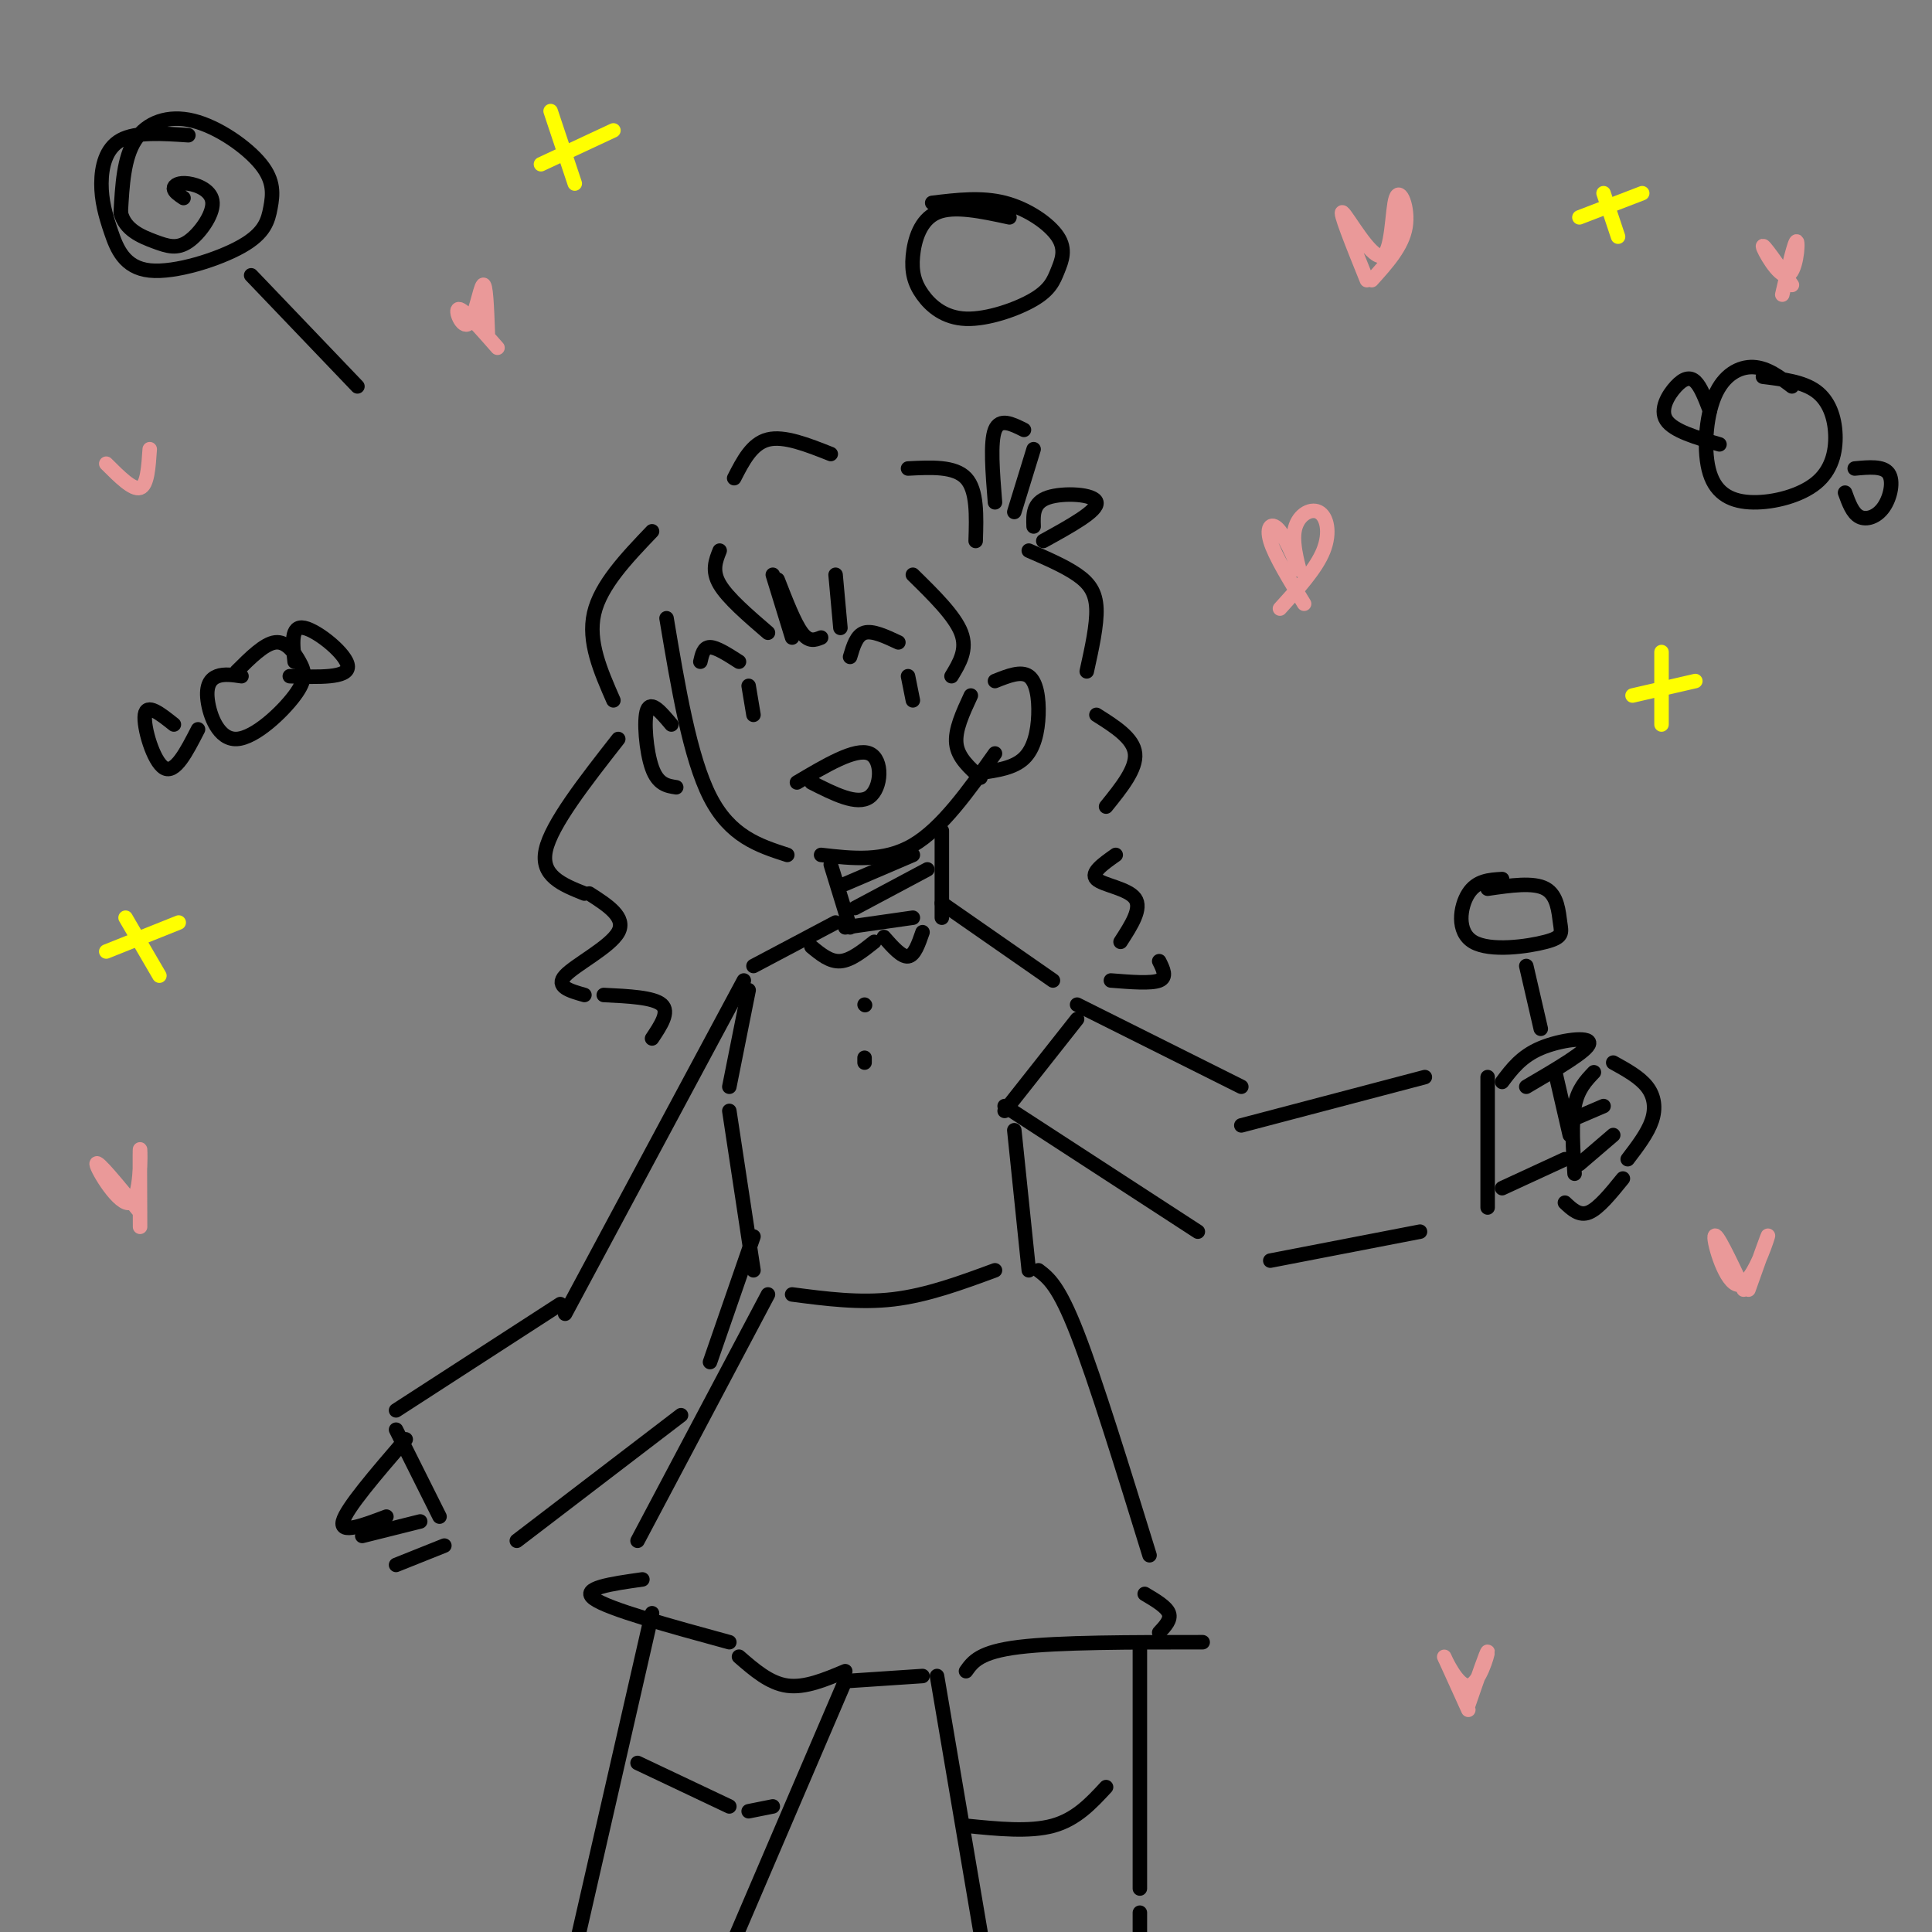 <svg viewBox='0 0 400 400' version='1.1' xmlns='http://www.w3.org/2000/svg' xmlns:xlink='http://www.w3.org/1999/xlink'><rect x="0" y="0" width="400" height="400" fill="#808080" stroke="none"/><g fill='none' stroke='rgb(0,0,0)' stroke-width='3' stroke-linecap='round' stroke-linejoin='round'><path d='M138,128c2.417,14.417 4.833,28.833 9,37c4.167,8.167 10.083,10.083 16,12'/><path d='M170,177c6.500,0.750 13.000,1.500 19,-2c6.000,-3.500 11.500,-11.250 17,-19'/><path d='M139,150c-2.111,-2.511 -4.222,-5.022 -5,-3c-0.778,2.022 -0.222,8.578 1,12c1.222,3.422 3.111,3.711 5,4'/><path d='M206,141c2.696,-1.077 5.393,-2.155 7,-1c1.607,1.155 2.125,4.542 2,8c-0.125,3.458 -0.893,6.988 -3,9c-2.107,2.012 -5.554,2.506 -9,3'/><path d='M153,137c-2.333,-1.500 -4.667,-3.000 -6,-3c-1.333,0.000 -1.667,1.500 -2,3'/><path d='M155,142c0.000,0.000 1.000,6.000 1,6'/><path d='M176,136c0.667,-2.250 1.333,-4.500 3,-5c1.667,-0.500 4.333,0.750 7,2'/><path d='M188,140c0.000,0.000 1.000,5.000 1,5'/><path d='M165,162c6.067,-3.600 12.133,-7.200 15,-6c2.867,1.200 2.533,7.200 0,9c-2.533,1.800 -7.267,-0.600 -12,-3'/><path d='M135,110c-5.333,5.583 -10.667,11.167 -12,17c-1.333,5.833 1.333,11.917 4,18'/><path d='M149,114c-0.833,2.083 -1.667,4.167 0,7c1.667,2.833 5.833,6.417 10,10'/><path d='M164,132c0.000,0.000 -4.000,-13.000 -4,-13'/><path d='M161,120c1.750,4.500 3.500,9.000 5,11c1.500,2.000 2.750,1.500 4,1'/><path d='M174,130c0.000,0.000 -1.000,-11.000 -1,-11'/><path d='M189,119c4.333,4.250 8.667,8.500 10,12c1.333,3.500 -0.333,6.250 -2,9'/><path d='M201,144c-1.667,3.583 -3.333,7.167 -3,10c0.333,2.833 2.667,4.917 5,7'/><path d='M128,153c-6.917,8.833 -13.833,17.667 -15,23c-1.167,5.333 3.417,7.167 8,9'/><path d='M122,185c3.844,2.467 7.689,4.933 6,8c-1.689,3.067 -8.911,6.733 -11,9c-2.089,2.267 0.956,3.133 4,4'/><path d='M125,206c5.167,0.250 10.333,0.500 12,2c1.667,1.500 -0.167,4.250 -2,7'/><path d='M227,148c3.833,2.417 7.667,4.833 8,8c0.333,3.167 -2.833,7.083 -6,11'/><path d='M231,177c-2.644,1.867 -5.289,3.733 -4,5c1.289,1.267 6.511,1.933 8,4c1.489,2.067 -0.756,5.533 -3,9'/><path d='M240,199c0.833,1.667 1.667,3.333 0,4c-1.667,0.667 -5.833,0.333 -10,0'/><path d='M152,99c1.833,-3.583 3.667,-7.167 7,-8c3.333,-0.833 8.167,1.083 13,3'/><path d='M188,97c4.833,-0.250 9.667,-0.500 12,2c2.333,2.500 2.167,7.750 2,13'/><path d='M213,114c3.733,1.622 7.467,3.244 10,5c2.533,1.756 3.867,3.644 4,7c0.133,3.356 -0.933,8.178 -2,13'/><path d='M206,104c-0.500,-6.250 -1.000,-12.500 0,-15c1.000,-2.500 3.500,-1.250 6,0'/><path d='M214,93c0.000,0.000 -4.000,13.000 -4,13'/><path d='M214,109c-0.089,-2.467 -0.178,-4.933 3,-6c3.178,-1.067 9.622,-0.733 10,1c0.378,1.733 -5.311,4.867 -11,8'/><path d='M172,179c0.000,0.000 4.000,13.000 4,13'/><path d='M195,172c0.000,0.000 0.000,18.000 0,18'/><path d='M175,183c0.000,0.000 14.000,-6.000 14,-6'/><path d='M177,188c0.000,0.000 15.000,-8.000 15,-8'/><path d='M175,192c0.000,0.000 14.000,-2.000 14,-2'/><path d='M173,191c0.000,0.000 -17.000,9.000 -17,9'/><path d='M195,187c0.000,0.000 23.000,16.000 23,16'/><path d='M223,211c0.000,0.000 -15.000,19.000 -15,19'/><path d='M155,205c0.000,0.000 -4.000,20.000 -4,20'/><path d='M151,230c0.000,0.000 5.000,33.000 5,33'/><path d='M210,234c0.000,0.000 3.000,29.000 3,29'/><path d='M164,268c7.000,0.917 14.000,1.833 21,1c7.000,-0.833 14.000,-3.417 21,-6'/><path d='M168,196c1.917,1.583 3.833,3.167 6,3c2.167,-0.167 4.583,-2.083 7,-4'/><path d='M183,194c1.833,2.083 3.667,4.167 5,4c1.333,-0.167 2.167,-2.583 3,-5'/><path d='M179,208c0.000,0.000 0.100,0.100 0.1,0.1'/><path d='M179,219c0.000,0.000 0.000,1.000 0,1'/><path d='M223,208c0.000,0.000 34.000,17.000 34,17'/><path d='M208,229c0.000,0.000 40.000,26.000 40,26'/><path d='M263,261c0.000,0.000 31.000,-6.000 31,-6'/><path d='M257,233c0.000,0.000 38.000,-10.000 38,-10'/><path d='M308,223c0.000,0.000 0.000,27.000 0,27'/><path d='M311,224c1.978,-2.644 3.956,-5.289 8,-7c4.044,-1.711 10.156,-2.489 10,-1c-0.156,1.489 -6.578,5.244 -13,9'/><path d='M322,222c0.000,0.000 3.000,13.000 3,13'/><path d='M319,213c0.000,0.000 -3.000,-13.000 -3,-13'/><path d='M311,182c-2.642,0.153 -5.285,0.306 -7,3c-1.715,2.694 -2.504,7.929 1,10c3.504,2.071 11.300,0.978 15,0c3.700,-0.978 3.304,-1.840 3,-4c-0.304,-2.160 -0.515,-5.617 -3,-7c-2.485,-1.383 -7.242,-0.691 -12,0'/><path d='M334,220c2.733,1.511 5.467,3.022 7,5c1.533,1.978 1.867,4.422 1,7c-0.867,2.578 -2.933,5.289 -5,8'/><path d='M330,222c-1.667,1.750 -3.333,3.500 -4,7c-0.667,3.500 -0.333,8.750 0,14'/><path d='M324,249c1.500,1.417 3.000,2.833 5,2c2.000,-0.833 4.500,-3.917 7,-7'/><path d='M325,232c0.000,0.000 7.000,-3.000 7,-3'/><path d='M327,241c0.000,0.000 7.000,-6.000 7,-6'/><path d='M311,246c0.000,0.000 13.000,-6.000 13,-6'/><path d='M154,203c0.000,0.000 -37.000,69.000 -37,69'/><path d='M116,270c0.000,0.000 -34.000,22.000 -34,22'/><path d='M82,296c0.000,0.000 9.000,18.000 9,18'/><path d='M107,319c0.000,0.000 34.000,-26.000 34,-26'/><path d='M147,282c0.000,0.000 9.000,-26.000 9,-26'/><path d='M84,298c-6.167,7.167 -12.333,14.333 -13,17c-0.667,2.667 4.167,0.833 9,-1'/><path d='M75,318c0.000,0.000 12.000,-3.000 12,-3'/><path d='M82,324c0.000,0.000 10.000,-4.000 10,-4'/><path d='M159,268c0.000,0.000 -27.000,51.000 -27,51'/><path d='M215,263c2.083,1.583 4.167,3.167 8,13c3.833,9.833 9.417,27.917 15,46'/><path d='M249,340c-14.917,0.000 -29.833,0.000 -38,1c-8.167,1.000 -9.583,3.000 -11,5'/><path d='M133,327c-6.500,0.917 -13.000,1.833 -10,4c3.000,2.167 15.500,5.583 28,9'/><path d='M153,343c3.167,2.750 6.333,5.500 10,6c3.667,0.500 7.833,-1.250 12,-3'/><path d='M176,348c0.000,0.000 15.000,-1.000 15,-1'/><path d='M237,330c2.250,1.333 4.500,2.667 5,4c0.500,1.333 -0.750,2.667 -2,4'/><path d='M194,347c0.000,0.000 9.000,53.000 9,53'/><path d='M236,341c0.000,0.000 0.000,50.000 0,50'/><path d='M236,396c0.000,0.000 0.000,11.000 0,11'/><path d='M135,334c0.000,0.000 -16.000,70.000 -16,70'/><path d='M175,348c0.000,0.000 -24.000,56.000 -24,56'/><path d='M132,365c0.000,0.000 19.000,9.000 19,9'/><path d='M200,378c6.583,0.667 13.167,1.333 18,0c4.833,-1.333 7.917,-4.667 11,-8'/><path d='M155,375c0.000,0.000 5.000,-1.000 5,-1'/><path d='M50,140c-1.798,-0.263 -3.596,-0.525 -5,0c-1.404,0.525 -2.413,1.838 -2,5c0.413,3.162 2.249,8.173 6,8c3.751,-0.173 9.418,-5.531 12,-9c2.582,-3.469 2.080,-5.049 1,-7c-1.080,-1.951 -2.737,-4.272 -5,-4c-2.263,0.272 -5.131,3.136 -8,6'/><path d='M61,137c-0.422,-3.800 -0.844,-7.600 2,-7c2.844,0.600 8.956,5.600 9,8c0.044,2.400 -5.978,2.200 -12,2'/><path d='M36,150c-2.822,-2.244 -5.644,-4.489 -6,-2c-0.356,2.489 1.756,9.711 4,11c2.244,1.289 4.622,-3.356 7,-8'/><path d='M371,80c-2.553,-1.938 -5.106,-3.875 -8,-4c-2.894,-0.125 -6.129,1.563 -8,6c-1.871,4.437 -2.378,11.624 -1,16c1.378,4.376 4.643,5.940 9,6c4.357,0.060 9.807,-1.386 13,-4c3.193,-2.614 4.129,-6.396 4,-10c-0.129,-3.604 -1.323,-7.030 -4,-9c-2.677,-1.970 -6.839,-2.485 -11,-3'/><path d='M354,85c-0.940,-2.470 -1.881,-4.940 -3,-6c-1.119,-1.060 -2.417,-0.708 -4,1c-1.583,1.708 -3.452,4.774 -2,7c1.452,2.226 6.226,3.613 11,5'/><path d='M384,97c2.940,-0.280 5.881,-0.560 7,1c1.119,1.560 0.417,4.958 -1,7c-1.417,2.042 -3.548,2.726 -5,2c-1.452,-0.726 -2.226,-2.863 -3,-5'/><path d='M52,57c0.000,0.000 22.000,23.000 22,23'/><path d='M39,28c-5.430,-0.365 -10.861,-0.731 -14,1c-3.139,1.731 -3.987,5.558 -4,9c-0.013,3.442 0.809,6.499 2,10c1.191,3.501 2.751,7.447 8,8c5.249,0.553 14.188,-2.285 19,-5c4.812,-2.715 5.497,-5.305 6,-8c0.503,-2.695 0.826,-5.496 -2,-9c-2.826,-3.504 -8.799,-7.713 -14,-9c-5.201,-1.287 -9.629,0.346 -12,4c-2.371,3.654 -2.686,9.327 -3,15'/><path d='M25,44c0.796,3.568 4.285,4.986 7,6c2.715,1.014 4.656,1.622 7,0c2.344,-1.622 5.092,-5.476 5,-8c-0.092,-2.524 -3.025,-3.718 -5,-4c-1.975,-0.282 -2.993,0.348 -3,1c-0.007,0.652 0.996,1.326 2,2'/></g>
<g fill='none' stroke='rgb(255,255,0)' stroke-width='3' stroke-linecap='round' stroke-linejoin='round'><path d='M26,190c0.000,0.000 7.000,12.000 7,12'/><path d='M22,197c0.000,0.000 15.000,-6.000 15,-6'/><path d='M344,135c0.000,0.000 0.000,15.000 0,15'/><path d='M338,144c0.000,0.000 13.000,-3.000 13,-3'/><path d='M332,40c0.000,0.000 3.000,9.000 3,9'/><path d='M327,45c0.000,0.000 13.000,-5.000 13,-5'/><path d='M114,23c0.000,0.000 5.000,15.000 5,15'/><path d='M112,34c0.000,0.000 15.000,-7.000 15,-7'/></g>
<g fill='none' stroke='rgb(234,153,153)' stroke-width='3' stroke-linecap='round' stroke-linejoin='round'><path d='M22,96c2.750,2.750 5.500,5.500 7,5c1.500,-0.500 1.750,-4.250 2,-8'/><path d='M361,267c-2.899,-6.143 -5.798,-12.286 -6,-11c-0.202,1.286 2.292,10.000 5,10c2.708,0.000 5.631,-8.714 6,-10c0.369,-1.286 -1.815,4.857 -4,11'/><path d='M371,59c-3.024,-4.333 -6.048,-8.667 -6,-8c0.048,0.667 3.167,6.333 5,6c1.833,-0.333 2.381,-6.667 2,-7c-0.381,-0.333 -1.690,5.333 -3,11'/><path d='M103,72c-3.524,-4.018 -7.048,-8.036 -8,-8c-0.952,0.036 0.667,4.125 2,3c1.333,-1.125 2.381,-7.464 3,-8c0.619,-0.536 0.810,4.732 1,10'/><path d='M304,354c-2.536,-5.601 -5.071,-11.202 -5,-11c0.071,0.202 2.750,6.208 5,6c2.250,-0.208 4.071,-6.631 4,-7c-0.071,-0.369 -2.036,5.315 -4,11'/><path d='M29,251c-4.536,-5.554 -9.071,-11.107 -9,-10c0.071,1.107 4.750,8.875 7,8c2.250,-0.875 2.071,-10.393 2,-11c-0.071,-0.607 -0.036,7.696 0,16'/><path d='M283,58c-2.955,-7.330 -5.911,-14.660 -5,-14c0.911,0.660 5.687,9.311 8,9c2.313,-0.311 2.161,-9.584 3,-12c0.839,-2.416 2.668,2.024 2,6c-0.668,3.976 -3.834,7.488 -7,11'/><path d='M270,125c-3.046,-4.972 -6.093,-9.944 -7,-13c-0.907,-3.056 0.324,-4.196 2,-2c1.676,2.196 3.797,7.726 4,8c0.203,0.274 -1.513,-4.710 -1,-8c0.513,-3.290 3.253,-4.886 5,-4c1.747,0.886 2.499,4.253 1,8c-1.499,3.747 -5.250,7.873 -9,12'/></g>
<g fill='none' stroke='rgb(0,0,0)' stroke-width='3' stroke-linecap='round' stroke-linejoin='round'><path d='M209,45c-5.758,-1.246 -11.516,-2.492 -15,-1c-3.484,1.492 -4.693,5.721 -5,9c-0.307,3.279 0.290,5.609 2,8c1.710,2.391 4.534,4.843 9,5c4.466,0.157 10.575,-1.980 14,-4c3.425,-2.020 4.165,-3.923 5,-6c0.835,-2.077 1.763,-4.328 0,-7c-1.763,-2.672 -6.218,-5.763 -11,-7c-4.782,-1.237 -9.891,-0.618 -15,0'/></g>
</svg>